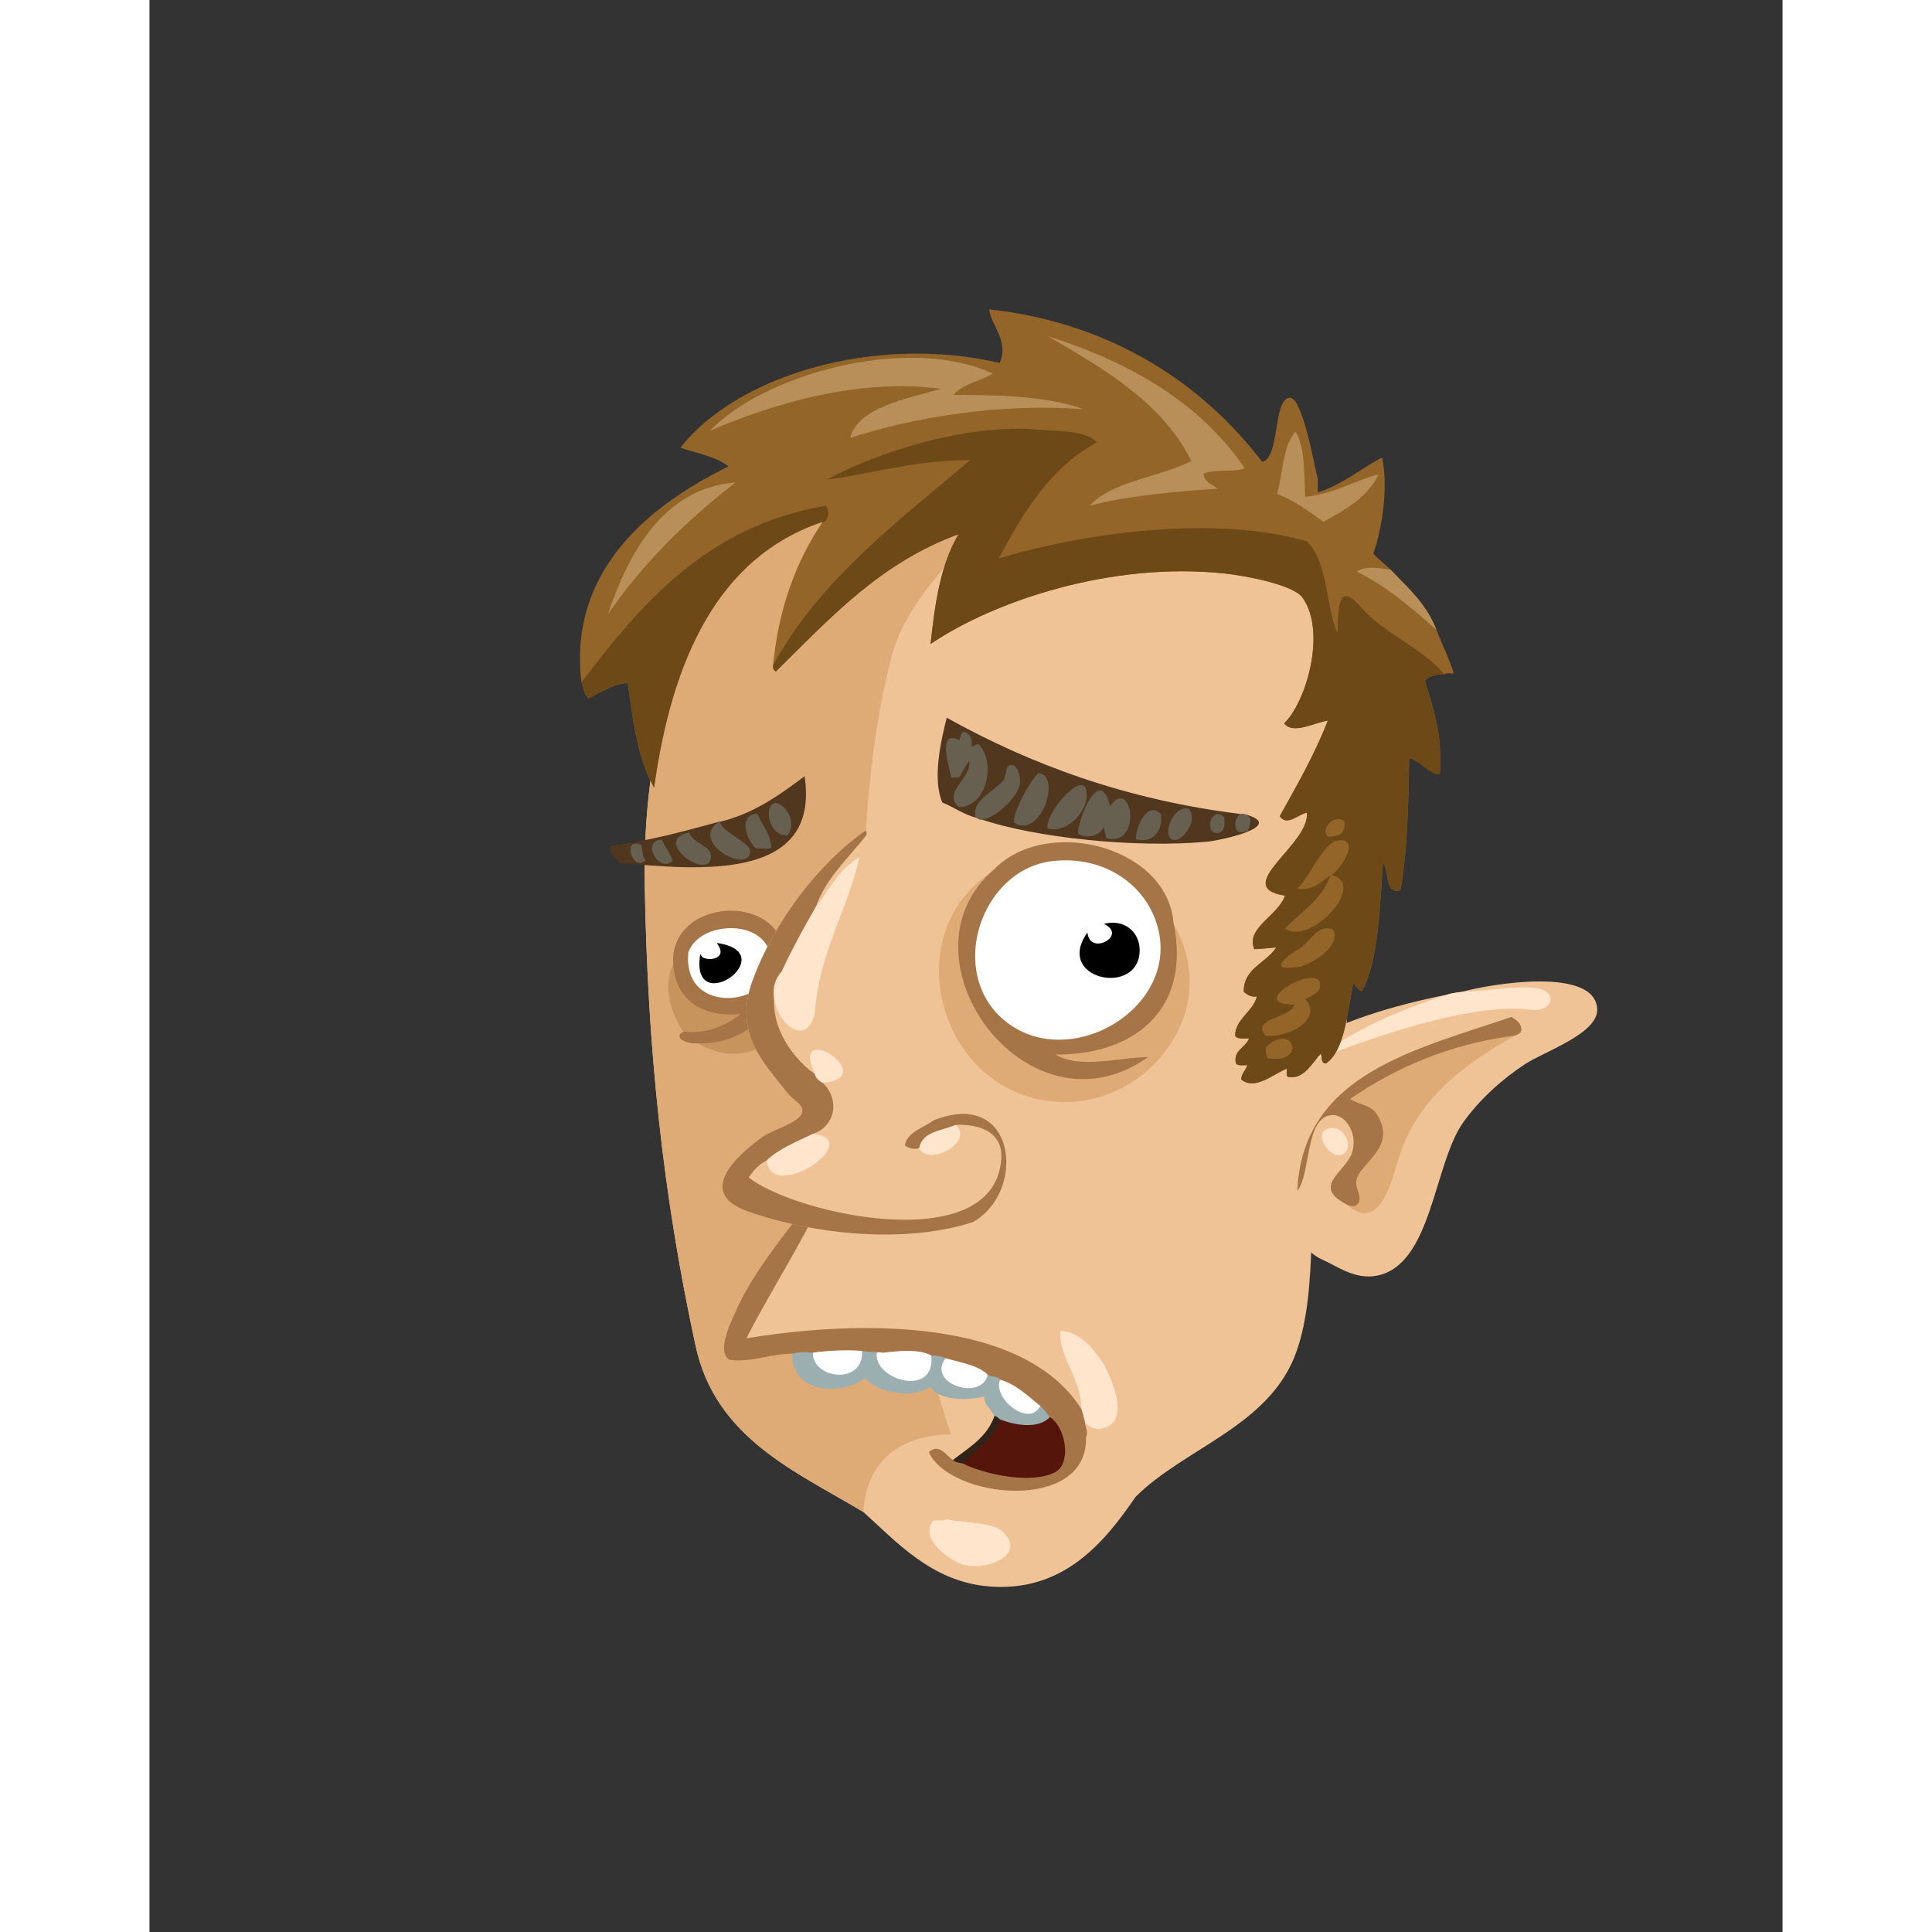 <svg xmlns="http://www.w3.org/2000/svg" width="433px" height="433px" viewBox="0 0 439.20 519.60"><rect x="0" y="0" width="439.20" height="519.60" fill="#333333" stroke="none"/><g transform="translate(24 24)"><g id="head"><g fill="" id="head" transform="translate(96, 89)"><g id="m02" transform="translate(13, 1)">                    <path d="M59.009,292.651 C67.917,300.721 77.204,311.036 91.889,312.571 C112.663,314.741 123.96,300.606 132.208,288.571 C145.533,275.27 168.263,269.575 175.408,249.69 C181.754,232.034 177.816,207.784 182.368,188.01 C183.663,182.387 186.769,177.035 188.129,170.971 C189.929,162.933 188.216,152.944 189.328,144.092 C194.645,101.795 189.25,52.764 169.169,25.312 C151.678,11.045 131.335,-0.369 98.849,0.357 C31.361,5.428 -1.065,54.775 0.208,124.656 C0.997,167.913 4.999,207.048 13.889,248.01 C19.288,272.894 40.996,281.81 59.009,292.651 Z" id="Shape" fill="#F0C397"/>                    <path d="M98.849,0.357 C108.449,0.837 118.55,0.815 125.968,3.476 C111.743,6.77 100.792,16.802 91.889,26.513 C82.55,36.697 70.333,48.437 66.689,62.267 C57.073,98.753 58.767,141.312 59.009,176.251 C59.009,176.224 59.218,176.554 59.249,176.731 C61.536,190.012 67.548,206.294 71.968,216.331 C73.677,237.319 76.65,254.587 82.529,271.77 C68.068,271.956 59.787,279.581 59.009,292.651 C40.996,281.809 19.288,272.893 13.889,248.01 C4.999,207.047 0.997,167.912 0.208,124.656 C-1.065,54.775 31.36,5.429 98.849,0.357 Z" id="Shape" fill="#DEAB77"/>                    <path d="M81.329,294.571 C84.661,295.514 93.579,295.319 96.208,297.69 C103.735,304.479 91.091,308.905 85.169,306.571 C82.104,305.362 74.062,300.063 77.729,295.051 C79.124,294.595 80.204,295.298 81.329,294.571 Z" id="Shape" fill="#FFE5CC"/>                </g>                </g></g><g id="ears"><g fill="" id="ears" transform="translate(272, 238)"><g id="m07" transform="translate(6, 1)">                    <path d="M50.877,3.772 C49.527,3.942 48.164,4.098 47.037,4.493 C32.035,7.491 18.282,11.737 6.957,18.413 C-4.717,31.017 -0.656,69.602 13.437,75.772 C17.33,77.477 22.205,81.228 28.077,80.092 C42.982,77.208 43.314,50.098 51.357,38.812 C55.812,32.559 62.017,27.081 67.917,23.212 C73.235,19.725 87.715,14.94 87.357,8.332 C86.744,-3.019 58.885,1.529 50.877,3.772 Z" id="Shape" fill="#F0C397"/>                    <path d="M64.317,10.493 C38.653,19.313 8.078,25.768 6.716,57.292 C10.439,52.344 8.757,37.269 16.076,36.893 C19.941,36.695 23.151,42.321 21.356,47.213 C19.439,52.437 10.221,56.154 20.395,61.133 L20.395,61.372 C29.613,68.532 32.264,53.286 34.555,46.732 C39.813,31.692 52.919,22.374 65.276,15.532 C66.01,15.147 66.938,14.954 66.956,13.852 C66.873,11.937 65.434,11.376 64.317,10.493 Z" id="Shape" fill="#DEAB77"/>                    <path d="M65.277,15.532 C47.84,17.651 32.918,24.268 20.877,32.573 C23.875,34.342 26.538,34.201 28.077,36.653 C33.81,45.784 23.23,49.757 22.556,54.653 C22.251,56.875 25.044,60.237 22.077,61.372 C21.298,61.512 20.961,61.209 20.396,61.133 C10.222,56.154 19.44,52.437 21.357,47.213 C23.152,42.32 19.942,36.694 16.077,36.893 C8.758,37.269 10.439,52.344 6.717,57.292 C8.078,25.769 38.654,19.313 64.318,10.493 C65.434,11.376 66.874,11.936 66.958,13.852 C66.939,14.954 66.012,15.147 65.277,15.532 Z" id="Shape" fill="#A67547"/>                    <path d="M15.117,40.493 C20.12,39.209 22.484,47.556 17.758,47.692 C14.989,47.772 10.93,41.567 15.117,40.493 Z" id="Shape" fill="#FFE5CC"/>                    <path d="M47.037,4.493 C48.164,4.098 49.527,3.942 50.877,3.772 C57.287,3.553 66.313,1.911 71.277,2.812 C77.086,3.868 75.177,9.235 69.838,8.573 C52.723,6.45 26.035,16.548 11.758,21.772 C21.508,14.003 33.801,8.775 47.037,4.493 Z" id="Shape" fill="#FFE5CC"/>                </g>                </g></g><g id="mouth"><g fill="" id="mouth" transform="translate(97, 271)"><g id="m03" transform="translate(33, 18)">                    <path d="M43.755,4.611 C39.421,3.605 29.508,-2.976 27.675,4.371 C21.164,14.284 9.491,26.987 4.154,38.931 C2.577,42.46 -1.428,50.22 1.994,52.612 C8.05,53.333 12.929,50.946 19.034,50.931 C18.509,61.659 32.178,62.474 38.474,57.411 C41.524,61.326 51.075,63.341 55.994,59.811 C58.307,63.464 65.448,63.721 70.635,62.451 C70.594,65.132 72.574,65.791 73.275,67.731 C71.319,73.535 66.346,76.322 61.995,79.731 C60.366,78.75 58.442,75.21 55.756,77.571 C61.467,90.002 98.382,93.814 97.757,73.491 C99.413,73.148 100.847,72.582 101.597,71.331 C110.206,70.024 105.019,58.596 102.796,54.051 C98.376,26.359 69.175,10.511 43.755,4.611 Z" id="Shape" fill="#F0C397"/>                    <path d="M88.396,67.531 L88.054,67.344 L87.788,67.629 C86.436,69.076 84.431,69.64 82.188,69.64 C79.827,69.643 77.251,69.007 75.125,68.221 L74.641,68.041 L74.479,68.535 C72.736,73.911 67.894,76.349 64.262,80.355 L63.825,80.838 L64.407,81.136 C68.25,83.068 75.37,85.074 81.785,85.079 C84.519,85.079 87.131,84.715 89.31,83.789 C91.89,82.68 92.882,79.982 92.876,77.211 C92.854,73.318 91.06,69.037 88.396,67.531 Z" id="Shape" fill="#55150A"/>                    <g id="Group" transform="translate(18, 50)">                        <path d="M19.755,0.211 C20.433,9.827 5.979,8.123 6.315,0.691 C10.024,0.039 16.63,-0.138 19.755,0.211 Z" id="Shape" fill="#FFFFFF"/>                        <path d="M42.075,2.131 C46.196,3.37 50.929,3.997 53.596,6.692 C51.875,14.309 36.53,9.166 42.075,2.131 Z" id="Shape" fill="#FFFFFF"/>                        <path d="M56.715,7.891 C61.395,9.291 64.346,12.42 67.757,15.091 C64.636,21.438 54.267,13.021 56.715,7.891 Z" id="Shape" fill="#FFFFFF"/>                        <path d="M55.275,17.731 C56.151,17.734 56.353,18.413 56.955,18.691 C55.119,24.295 50.158,26.774 46.636,30.691 C45.584,30.542 44.569,30.357 43.995,29.731 C48.346,26.322 53.319,23.535 55.275,17.731 Z" id="Shape" fill="#312318"/>                        <path d="M67.839,14.994 L67.714,14.891 L67.644,15.035 C66.861,16.611 65.656,17.232 64.292,17.237 C60.845,17.229 56.475,13.085 56.465,9.574 C56.465,9.009 56.58,8.461 56.827,7.943 L56.85,7.89 L56.829,7.839 C56.285,6.725 54.412,7.166 53.667,6.588 L53.514,6.478 L53.473,6.663 C52.878,9.266 50.674,10.334 48.24,10.339 C44.783,10.334 41.002,8.135 40.998,5.164 C40.998,4.253 41.345,3.259 42.172,2.207 L42.27,2.082 L42.129,2.018 C41.112,1.525 39.864,1.283 38.381,1.283 C38.328,1.283 38.278,1.285 38.233,1.285 L38.096,1.29 L38.111,1.425 C38.164,1.887 38.19,2.323 38.19,2.733 C38.178,6.735 35.689,8.258 32.722,8.273 C28.599,8.265 23.697,5.199 23.689,1.459 C23.687,1.289 23.699,1.119 23.72,0.946 C23.825,0.852 24.171,0.8 24.58,0.802 C24.796,0.802 25.028,0.816 25.254,0.816 L25.275,0.816 L25.306,0.572 C23.669,0.148 21.774,0.498 19.778,0.089 L19.62,0.058 L19.63,0.221 C19.643,0.436 19.651,0.65 19.651,0.853 C19.644,4.96 16.687,6.716 13.535,6.726 C10.054,6.723 6.437,4.543 6.431,0.944 C6.431,0.866 6.436,0.784 6.438,0.698 L6.443,0.585 L6.331,0.571 C5.512,0.466 4.711,0.401 3.93,0.401 C2.922,0.398 1.94,0.513 0.997,0.813 L0.916,0.839 L0.911,0.922 C0.896,1.126 0.891,1.327 0.891,1.524 C0.901,7.823 5.954,10.531 11.264,10.541 C14.589,10.541 18.032,9.489 20.453,7.588 C22.485,10.079 27.047,11.761 31.375,11.763 C33.807,11.763 36.164,11.233 37.96,9.991 C39.563,12.369 43.149,13.268 46.87,13.27 C48.793,13.27 50.757,13.028 52.511,12.612 C52.557,15.237 54.513,15.941 55.158,17.777 L55.184,17.859 L55.272,17.859 C56.07,17.851 56.233,18.479 56.902,18.807 C59.084,19.613 61.716,20.269 64.189,20.269 C66.525,20.269 68.73,19.682 70.246,18.057 L70.32,17.978 L70.254,17.895 C69.479,16.918 68.804,15.823 67.839,14.994 Z" id="Shape" fill="#9BAEB0"/>                        <path d="M25.275,0.691 C28.995,0.241 34.973,-0.452 38.235,1.411 C39.64,13.099 22.743,8.143 23.595,0.931 C23.904,0.601 24.637,0.693 25.275,0.691 Z" id="Shape" fill="#FFFFFF"/>                    </g>                    <path d="M97.517,69.651 C97.242,68.405 96.869,67.258 96.556,66.05 C96.931,58.194 90.23,51.628 91.036,44.93 C96.714,45.257 99.979,50.063 102.796,54.05 C105.019,58.595 110.206,70.024 101.597,71.33 C99.681,71.326 98.548,70.539 97.517,69.651 Z" id="Shape" fill="#FFE5CC"/>                    <path d="M97.64,69.646 C97.363,68.371 96.988,67.221 96.675,66.02 C86.396,49.617 63.032,44.172 38.628,44.169 C27.789,44.169 16.743,45.246 6.538,46.926 C14.268,31.822 23.595,18.293 30.189,2.017 L30.268,1.823 L30.06,1.847 C28.498,2.04 28.563,3.783 27.614,4.262 L27.676,4.371 L27.676,4.371 L27.676,4.371 L27.571,4.302 C21.072,14.2 9.391,26.907 4.04,38.878 C2.911,41.401 0.529,46.101 0.524,49.494 C0.521,50.84 0.908,52.003 1.922,52.713 C2.776,52.828 3.555,52.871 4.32,52.868 C9.381,52.868 13.758,51.065 19.034,51.055 C19.982,50.755 20.936,50.645 21.93,50.645 C22.698,50.645 23.489,50.714 24.299,50.815 C26.779,50.381 30.509,50.158 33.651,50.158 C35.249,50.158 36.695,50.219 37.741,50.333 C39.782,50.746 41.689,50.403 43.243,50.811 C45.136,50.588 47.539,50.307 49.885,50.307 C52.257,50.305 54.569,50.6 56.173,51.519 C56.283,51.533 56.332,51.533 56.382,51.533 C57.84,51.533 59.052,51.773 60.021,52.243 C64.175,53.491 68.89,54.126 71.507,56.779 C72.459,57.415 74.258,57.059 74.601,57.939 L74.622,57.992 L74.68,58.01 C79.323,59.399 82.261,62.509 85.68,65.189 C86.606,65.98 87.276,67.059 88.057,68.05 C90.426,69.347 92.258,73.513 92.254,77.214 C92.252,79.866 91.332,82.251 89.066,83.217 C87.002,84.095 84.466,84.46 81.787,84.457 C75.505,84.46 68.419,82.464 64.692,80.579 C63.603,80.421 62.613,80.228 62.088,79.645 C60.86,78.918 59.457,76.665 57.579,76.647 C56.976,76.647 56.339,76.889 55.675,77.477 L55.603,77.538 L55.644,77.624 C58.537,83.892 69.147,87.931 79.011,87.937 C88.777,87.922 97.886,83.926 97.89,73.998 C97.89,73.83 97.886,73.659 97.882,73.486 C98.064,73.16 98.136,72.784 98.136,72.419 C98.13,71.459 97.661,70.581 97.64,69.646 Z" id="Shape" fill="#A67547"/>                </g>                </g></g><g id="eyes"><g fill="" id="eyes" transform="translate(97, 179)"><g id="m13" transform="translate(18, 23)">                    <path d="M29.208,24.338 C21.833,14.936 1.406,18.68 2.088,32.978 C-1.347,38.994 1.471,47.12 4.728,51.698 C1.958,53.033 6.112,54.665 8.088,54.338 C28.423,67.039 46.626,37.288 29.208,24.338 Z" id="Shape" fill="#C8945E"/>                    <path d="M88.396,7.927 C60.028,25.218 74.425,72.096 109.038,70.327 C131.367,69.186 149.659,44.324 136.158,22.087 C134.402,1.832 102.329,-6.309 88.396,7.927 Z" id="Shape" fill="#DEAB77"/>                    <path d="M104.238,5.287 C84.596,7.211 75.156,35.023 90.316,48.247 C108.596,64.194 141.782,43.591 131.118,19.687 C127.191,10.885 117.278,4.01 104.238,5.287 Z" id="Shape" fill="#FFFFFF"/>                    <path d="M5.687,30.098 C3.759,49.025 32.576,44.612 28.007,29.858 C25.174,20.709 8.625,21.638 5.687,30.098 Z" id="Shape" fill="#FFFFFF"/>                    <path d="M118.678,26.884 C117.96,27.416 117.002,27.758 116.109,27.758 C114.849,27.741 113.738,27.142 113.361,25.397 L113.24,24.813 L112.911,25.308 C111.674,27.157 111.137,28.85 111.137,30.343 C111.152,34.583 115.399,37.002 119.476,37.009 C123.387,36.999 127.293,34.737 127.304,29.625 C127.304,29.432 127.298,29.234 127.288,29.033 C127.083,25.275 124.27,22.156 120.045,22.161 C119.503,22.161 118.939,22.213 118.353,22.32 L117.711,22.441 L118.268,22.78 C119.452,23.503 119.86,24.26 119.86,24.939 C119.863,25.644 119.398,26.352 118.678,26.884 Z" id="Shape" fill="#000000"/>                    <path d="M14.127,27.691 L13.559,27.595 L13.878,28.075 C14.397,28.851 14.596,29.486 14.596,29.984 C14.591,31.285 13.159,31.932 11.683,31.939 C10.688,31.946 9.767,31.61 9.497,31.162 L9.13,30.594 L9.039,31.263 C8.938,31.988 8.894,32.652 8.894,33.255 C8.891,35.092 9.32,36.391 10.047,37.236 C10.773,38.081 11.782,38.439 12.849,38.439 L12.86,38.439 C16.146,38.41 20.193,35.249 20.237,32.157 C20.236,30.176 18.497,28.412 14.127,27.691 Z" id="Shape" fill="#000000"/>                    <path d="M29.425,24.217 L29.207,24.337 L29.403,24.183 C26.599,20.614 21.988,18.916 17.341,18.916 C9.691,18.931 1.822,23.56 1.818,32.284 C1.818,32.517 1.825,32.753 1.838,32.988 C2.309,42.111 8.355,46.871 17.559,46.847 C18.346,46.847 19.157,46.812 19.991,46.744 C16.613,49.345 12.316,51.547 6.813,51.549 C6.14,51.549 5.457,51.515 4.75,51.448 L4.679,51.441 L4.617,51.47 C3.933,51.798 3.557,52.186 3.551,52.664 C3.678,53.93 5.908,54.575 7.52,54.626 C7.733,54.626 7.937,54.614 8.125,54.582 C8.488,54.604 8.9,54.614 9.305,54.614 C22.188,54.611 31.813,44.385 31.818,33.386 C31.817,30.32 31.067,27.19 29.425,24.217 Z M28.244,32.942 C28.231,38.807 22.332,42.412 16.524,42.415 C11.063,42.395 5.853,39.278 5.841,31.865 C5.841,31.308 5.873,30.729 5.934,30.124 C7.373,25.958 12.414,23.617 17.36,23.616 L17.368,23.616 C21.999,23.618 26.448,25.652 27.767,29.932 L27.768,29.932 C28.094,30.996 28.244,32.001 28.244,32.942 Z" id="Shape" fill="#A67547"/>                    <path d="M128.025,50.742 C133.824,46.173 137.318,39.336 137.313,30.39 C137.313,27.784 137.018,24.998 136.401,22.035 C135.224,8.619 120.951,0.512 107.332,0.509 C100.137,0.511 93.088,2.774 88.216,7.752 C81.395,13.59 78.495,21.07 78.495,28.641 C78.507,46.155 93.933,64.216 112.082,64.232 C117.553,64.232 123.27,62.579 128.857,58.773 L129.553,58.297 L128.71,58.317 C124.364,58.417 118.764,59.588 113.57,59.588 C110.271,59.588 107.149,59.114 104.621,57.627 C104.738,57.627 104.855,57.628 104.972,57.628 C114.151,57.629 122.229,55.314 128.025,50.742 Z M124.366,46.472 C119.229,50.91 112.389,53.626 105.607,53.624 C100.246,53.624 94.919,51.932 90.479,48.058 C85.344,43.58 83.067,37.418 83.067,31.153 C83.065,19.115 91.505,6.775 104.263,5.534 C105.303,5.432 106.331,5.383 107.335,5.383 C118.743,5.383 127.317,11.786 130.891,19.787 C132.295,22.949 132.93,26.046 132.93,29.005 C132.932,35.884 129.505,42.034 124.366,46.472 Z M88.396,7.927 L88.396,7.927 L88.395,7.926 L88.396,7.927 Z" id="Shape" fill="#A67547"/>                </g>                </g></g><g id="eyebrow"><g fill="" id="eyebrow" transform="translate(93, 169)"><g id="m02" transform="translate(6, 0)">                    <g id="Group" transform="translate(0, 15)">                        <path d="M30.39,13.008 L30.15,13.008 C20.84,15.538 11.576,18.113 1.11,19.488 C0.338,21.545 2.686,22.549 3.27,24.048 C25.344,26.077 57.417,28.914 53.19,0.768 C47.039,5.337 39.737,10.835 30.39,13.008 Z" id="Shape" fill="#51371E"/>                        <path d="M48.63,16.608 C45.081,16.966 43.418,13.062 43.59,10.608 C44.062,3.861 52.48,11.706 48.63,16.608 Z" id="Shape" fill="#676050"/>                        <path d="M40.47,10.848 C41.746,13.891 43.95,16.008 44.31,19.968 C43.374,20.472 41.55,20.088 40.23,20.208 C37.9,18.492 34.832,11.222 40.47,10.848 Z" id="Shape" fill="#676050"/>                        <path d="M30.149,13.008 L30.389,13.008 C30.993,15.973 38.816,18.517 38.549,21.168 C37.943,27.205 21.953,18.321 30.149,13.008 Z" id="Shape" fill="#676050"/>                        <path d="M22.229,15.888 C22.917,18.903 28.334,19.273 27.99,22.608 C27.32,29.073 11.759,17.946 22.229,15.888 Z" id="Shape" fill="#676050"/>                        <path d="M14.79,17.808 C15.586,19.891 17.117,21.241 17.67,23.568 C14.069,27.002 8.989,18.098 14.79,17.808 Z" id="Shape" fill="#676050"/>                        <path d="M9.27,19.248 C9.608,20.671 9.484,22.554 10.47,23.328 C6.914,26.781 3.894,16.917 9.27,19.248 Z" id="Shape" fill="#676050"/>                    </g>                    <g id="Group" transform="translate(88, 0)">                        <path d="M84.3,26.188 C83.737,26.112 83.4,25.809 82.62,25.948 C51.447,22.08 25.929,12.558 3.42,0.028 C1.797,6.391 -0.457,16.55 2.22,22.828 C5.388,24.06 7.808,26.04 11.34,26.908 C11.842,27.046 12.025,27.503 12.78,27.388 C27.179,32.264 53.912,35.137 73.259,33.388 C77.128,33.039 94.304,29.305 84.3,26.188 Z" id="Shape" fill="#51371E"/>                        <path d="M6.78,6.028 C7.216,5.343 7.048,4.056 7.979,3.868 C9.689,4.158 10.292,5.556 10.139,7.708 C10.384,8.132 11.535,6.571 12.299,7.468 C16.653,12.435 14.064,24.309 6.539,24.028 C2.293,19.689 10.363,16.329 9.419,11.548 C8.706,13.075 7.608,14.217 7.019,15.868 C6.388,16.117 5.546,16.155 4.62,16.108 C4.242,13.73 0.646,2.968 6.78,6.028 Z" id="Shape" fill="#676050"/>                        <path d="M21.66,28.348 C20.468,26.328 27.112,14.645 28.38,14.908 C34.293,16.133 28.504,32.595 21.66,28.348 Z" id="Shape" fill="#676050"/>                        <path d="M30.54,29.788 C29.789,25.735 39.572,14.642 40.859,19.228 C42.376,24.629 35.653,31.463 30.54,29.788 Z" id="Shape" fill="#676050"/>                        <path d="M47.34,23.788 C53.247,15.455 56.143,34.958 46.38,32.428 C46.171,31.357 45.785,30.463 45.66,29.308 C44.793,31.594 41.403,32.775 38.7,31.228 C38.814,26.884 44.654,12.589 47.34,23.788 Z" id="Shape" fill="#676050"/>                        <path d="M54.3,32.668 C54.246,29.151 57.571,22.221 61.02,25.948 C61.664,30.927 58.369,33.931 54.3,32.668 Z" id="Shape" fill="#676050"/>                        <path d="M68.46,24.508 C71.168,27.436 67.103,33.08 64.62,32.908 C60.97,32.654 63.956,23.509 68.46,24.508 Z" id="Shape" fill="#676050"/>                        <path d="M78.06,26.908 C78.273,29.361 78.004,31.332 75.42,30.988 C72.42,29.357 75.539,23.649 78.06,26.908 Z" id="Shape" fill="#676050"/>                        <path d="M82.62,25.948 C83.399,25.809 83.736,26.112 84.3,26.188 C84.435,26.534 84.674,26.774 85.02,26.908 C85.12,28.448 84.828,29.595 84.3,30.508 C83.668,30.757 82.827,30.795 81.9,30.748 C80.38,29.629 80.985,26.554 82.62,25.948 Z" id="Shape" fill="#676050"/>                        <path d="M12.78,27.388 C12.024,27.503 11.842,27.046 11.34,26.908 C9.47,22.216 17.125,19.488 18.78,16.588 C19.653,15.056 19.024,12.97 20.7,12.748 C22.43,12.519 23.361,15.965 23.099,17.788 C22.572,21.462 16.217,27.33 12.78,27.388 Z" id="Shape" fill="#676050"/>                    </g>                </g>                </g></g><g id="nose"><g fill="" id="nose" transform="translate(79, 188)"><g id="m07" transform="translate(51, 11)">                    <path d="M56.861,78.333 C48.524,53.967 43.162,26.421 38.861,1.533 C38.938,0.976 38.822,0.612 38.621,0.333 C26.16,9.014 14.019,24.704 8.141,40.893 C3.033,54.96 11.217,62.859 17.741,71.133 C19.238,73.03 21.782,73.905 21.581,75.933 C21.298,78.793 13.522,80.861 11.021,82.654 C4.165,87.567 -7.388,97.769 6.941,102.813 C24.774,109.09 49.307,111.558 67.421,105.693 C82.044,97.599 79.153,69.313 56.861,78.333 Z" id="Shape" fill="#F0C397"/>                    <path d="M38.861,1.533 C34.054,7.766 28.078,12.83 25.181,20.973 C21.973,26.565 18.84,32.232 16.061,38.253 C10.165,49.517 17.909,60.89 24.941,65.853 C25.249,67.066 26.156,67.678 27.101,68.253 C31.769,72.714 30.473,79.902 24.461,81.933 C20.054,84.086 15.321,85.913 11.981,89.133 C9.856,90.128 8.398,91.789 7.181,93.693 C19.788,103.651 73.623,115.486 75.101,88.414 C75.491,81.26 68.747,79.221 62.861,79.533 C59.13,81.162 53.876,81.267 53.021,85.773 C51.862,86.29 49.907,85.748 49.181,85.053 C49.585,81.607 54.16,80.281 56.861,78.333 C79.153,69.313 82.044,97.599 67.421,105.692 C49.307,111.557 24.775,109.089 6.941,102.812 C-7.388,97.768 4.165,87.566 11.021,82.653 C13.522,80.86 21.298,78.793 21.581,75.932 C21.781,73.905 19.237,73.03 17.741,71.132 C11.217,62.858 3.033,54.959 8.141,40.892 C14.019,24.704 26.16,9.014 38.621,0.332 C38.823,0.611 38.938,0.976 38.861,1.533 Z" id="Shape" fill="#A67547"/>                    <path d="M25.182,20.973 C28.823,16.214 31.55,10.541 36.942,7.533 C34.006,21.202 25.922,33.566 24.942,49.533 C24.947,49.45 24.761,50.314 24.702,50.493 C21.098,61.306 8.91,45.671 16.062,38.253 C18.84,32.231 21.974,26.565 25.182,20.973 Z" id="Shape" fill="#FFE5CC"/>                    <path d="M62.861,79.532 C67.695,84.159 56.055,90.628 53.021,86.012 L53.021,85.772 C53.876,81.267 59.13,81.161 62.861,79.532 Z" id="Shape" fill="#FFE5CC"/>                    <path d="M24.461,81.933 C38.918,83.63 13.295,100.773 11.981,89.133 C15.321,85.913 20.054,84.086 24.461,81.933 Z" id="Shape" fill="#FFE5CC"/>                    <path d="M27.102,68.253 C26.157,67.678 25.25,67.065 24.942,65.853 C17.89,50.561 43.117,66.653 27.102,68.253 Z" id="Shape" fill="#FFE5CC"/>                </g>                </g></g><g id="hair1"><g fill="" id="hair1" transform=""><g id="m05" transform="translate(91, 59)" fill-rule="nonzero">                    <path d="M231.096,86.358 C228.496,79.487 223.459,75.104 218.858,70.278 C217.391,68.733 215.598,67.522 214.151,65.958 C216.782,58.202 218.124,47.479 216.505,40.038 C211.284,42.716 205.905,47.304 199.327,49.397 C198.996,48.436 199.413,46.559 199.091,45.317 C198.196,41.862 195.02,23.438 191.561,23.958 C187.09,24.628 189.123,39.921 184.265,41.237 C168.745,20.823 144.43,3.872 110.844,0.198 C111.293,4.481 116.236,8.661 113.667,14.596 C79.83,6.821 43.104,17.975 27.773,37.397 C32.224,38.938 37.38,39.758 40.716,42.438 C19.559,52.858 -2.419,70.325 1.181,100.518 C1.927,102.368 1.894,103.631 3.064,104.836 C6.509,103.107 10.336,100.664 13.654,100.756 C14.851,109.412 16.086,120.719 20.713,128.836 C25.455,94.648 37.737,66.877 65.927,57.389 C65.896,57.424 65.879,57.473 65.897,57.557 C59.053,67.858 54.223,80.211 52.717,95.957 C52.569,96.91 53.016,97.252 53.424,97.637 C67.904,83.366 81.609,68.301 102.608,60.676 C97.663,68.85 96.141,80.074 95.078,90.197 C112.146,78.607 143.828,67.98 174.147,71.236 C180.337,71.902 192.648,74.326 195.091,77.716 C201.641,86.808 196.118,105.841 190.149,111.556 C192.666,114.704 198.421,111.212 201.916,110.835 C198.275,120.083 193.581,128.255 188.974,136.517 C190.918,139.343 193.961,136.001 196.268,135.556 C197.247,144.097 175.582,155.585 190.385,157.876 C188.684,163.169 179.649,166.61 182.149,172.276 C184.212,172.219 186.07,171.954 188.033,171.796 C185.421,175.952 179.069,177.507 179.325,183.796 C180.257,184.446 181.073,185.214 182.855,184.995 C181.713,189.206 177.027,191.03 176.972,195.556 C177.513,196.525 179.262,196.261 180.737,196.277 C179.839,198.679 176.338,199.576 177.208,202.996 C177.679,203.715 179.14,203.426 180.267,203.476 C179.856,204.898 178.699,205.556 178.621,207.316 C182.398,210.429 187.501,205.634 190.857,204.437 C190.906,205.187 190.699,206.199 191.091,206.597 C195.417,207.527 197.64,202.913 200.034,200.357 C200.386,201.357 200.031,203.08 201.446,202.996 C206.512,199.443 207.147,189.293 208.741,181.396 C209.571,182.07 209.884,183.271 211.095,183.556 C215.681,174.945 215.886,160.615 216.743,148.995 C218.497,151.155 217.145,157.665 221.448,156.436 C223.419,145.063 223.542,133.047 223.802,120.915 C227.04,121.72 228.913,125.106 232.04,125.235 C232.829,114.354 230.171,107.446 228.038,100.036 C229.097,98.796 230.933,98.347 233.216,98.356 C233.72,97.911 234.941,98.194 235.804,98.116 C234.498,93.927 232.627,90.315 231.096,86.358 Z" id="Shape" fill="#936529"/>                    <g id="Group" transform="translate(1, 7)">                        <path d="M125.609,0.397 C147.909,7.495 166.542,18.333 178.557,35.917 C176.309,37.077 170.738,36.062 167.496,37.358 C167.633,39.858 169.9,40.186 171.262,41.438 C159.805,42.167 146.397,43.418 136.905,45.997 C142.604,39.485 155.622,38.37 164.203,33.997 C156.583,18.407 140.679,9.19 125.609,0.397 Z" id="Shape" fill="#B98F59"/>                        <path d="M110.784,10.478 C107.405,12.552 102.669,13.244 100.194,16.238 C109.053,16.189 125.104,16.215 135.257,20.078 C113.069,18.338 89.856,22.144 72.427,27.758 C74.786,19.363 87.486,17.36 96.9,14.559 C74.449,11.547 51.07,18.852 34.774,25.838 C48.999,10.847 87.767,-0.224 110.784,10.478 Z" id="Shape" fill="#B98F59"/>                        <path d="M192.207,26.077 C194.756,30.1 194.554,37.284 194.796,43.597 C202.561,42.954 208.374,39.05 214.563,37.597 C211.568,43.824 205.637,47.054 199.739,50.318 C195.779,47.636 192.136,44.63 187.265,42.879 C188.934,36.765 188.729,30.163 192.207,26.077 Z" id="Shape" fill="#B98F59"/>                        <path d="M230.096,79.358 C223.51,73.594 216.979,67.774 208.68,63.756 C210.618,62.078 215.512,62.801 217.858,63.277 C222.459,68.104 227.496,72.487 230.096,79.358 Z" id="Shape" fill="#B98F59"/>                        <path d="M64.896,50.558 C64.853,50.353 64.988,50.331 65.131,50.318 C36.793,59.738 24.466,87.566 19.712,121.838 C15.085,113.721 13.851,102.414 12.653,93.758 C9.336,93.666 5.508,96.11 2.063,97.838 C0.893,96.633 0.926,95.369 0.18,93.52 C16.543,72.047 33.889,51.577 65.836,45.999 C67.135,47.157 66.583,50.323 64.896,50.558 Z" id="Shape" fill="#6E4918"/>                        <path d="M41.599,39.757 C28.503,49.921 16.749,61.456 7.241,75.278 C12.863,58.745 22.112,41.362 41.599,39.757 Z" id="Shape" fill="#B98F59"/>                        <path d="M232.213,91.358 C229.93,91.348 228.094,91.797 227.035,93.038 C229.168,100.448 231.826,107.356 231.037,118.237 C227.91,118.108 226.037,114.721 222.799,113.917 C222.539,126.05 222.416,138.065 220.445,149.438 C216.142,150.667 217.494,144.157 215.74,141.997 C214.883,153.616 214.677,167.946 210.092,176.558 C208.881,176.273 208.569,175.072 207.738,174.398 C206.144,182.294 205.509,192.445 200.443,195.998 C199.028,196.082 199.382,194.359 199.031,193.359 C196.636,195.916 194.414,200.529 190.088,199.599 C189.695,199.201 189.902,198.189 189.854,197.439 C186.498,198.636 181.395,203.431 177.618,200.318 C177.696,198.558 178.853,197.9 179.264,196.478 C178.137,196.427 176.676,196.716 176.205,195.998 C175.335,192.578 178.836,191.682 179.734,189.279 C178.259,189.263 176.51,189.527 175.969,188.558 C176.024,184.033 180.71,182.208 181.852,177.997 C180.07,178.216 179.253,177.448 178.322,176.798 C178.066,170.509 184.418,168.954 187.03,164.798 C185.067,164.956 183.209,165.222 181.146,165.278 C178.646,159.612 187.681,156.171 189.382,150.878 C174.579,148.587 196.243,137.099 195.265,128.558 C192.958,129.003 189.915,132.345 187.971,129.519 C192.578,121.257 197.273,113.085 200.913,103.837 C197.419,104.214 191.663,107.706 189.146,104.558 C195.116,98.843 200.638,79.81 194.088,70.718 C191.645,67.327 179.334,64.904 173.144,64.238 C142.825,60.982 111.143,71.609 94.075,83.199 C95.138,73.076 96.66,61.851 101.605,53.678 C80.606,61.303 66.902,76.367 52.421,90.639 C52.013,90.254 51.566,89.912 51.714,88.959 C64.269,65.682 86.28,49.49 104.663,33.758 C89.94,33.715 77.79,37.5 66.069,39.039 C79.247,31.838 104.071,23.611 123.724,25.598 C128.45,26.077 135.918,25.649 138.786,28.959 C126.434,35.723 119.058,47.559 112.429,60.158 C134.624,53.517 170.058,48.258 195.264,55.597 C200.922,60.868 200.248,72.595 203.501,80.318 C203.755,71.681 203.979,66.568 210.09,73.597 C215.789,80.149 227.115,84.833 232.213,91.358 Z M201.855,145.358 C204.096,144.264 209.847,135.6 203.972,135.997 C199.628,136.292 195.951,146.284 192.677,148.958 C196.706,149.774 199.238,147.019 201.62,145.358 C199.43,152.085 193.632,155.131 189.382,159.758 C196.604,164.427 211.75,147.481 201.855,145.358 Z M200.914,135.038 C203.73,135.03 205.775,134.235 205.385,130.958 C203.021,128.708 198.735,132.653 200.914,135.038 Z M193.383,165.038 C190.49,166.694 183.895,171.436 192.914,170.077 C196.156,169.589 204.697,164.542 202.326,159.997 C198.178,158.292 196.183,163.435 193.383,165.038 Z M198.797,175.358 C199.776,167.883 177.778,180.381 191.973,180.157 C190.799,184.011 180.022,183.805 184.205,188.557 C190.859,189.114 199.706,183.811 194.796,178.717 C196.428,177.745 198.551,177.233 198.797,175.358 Z M184.441,191.438 C184.064,192.571 184.238,193.651 184.676,194.557 C195.289,196.503 191.781,184.698 184.441,191.438 Z" id="Shape" fill="#6E4918"/>                    </g>                </g>                </g></g></g></svg>